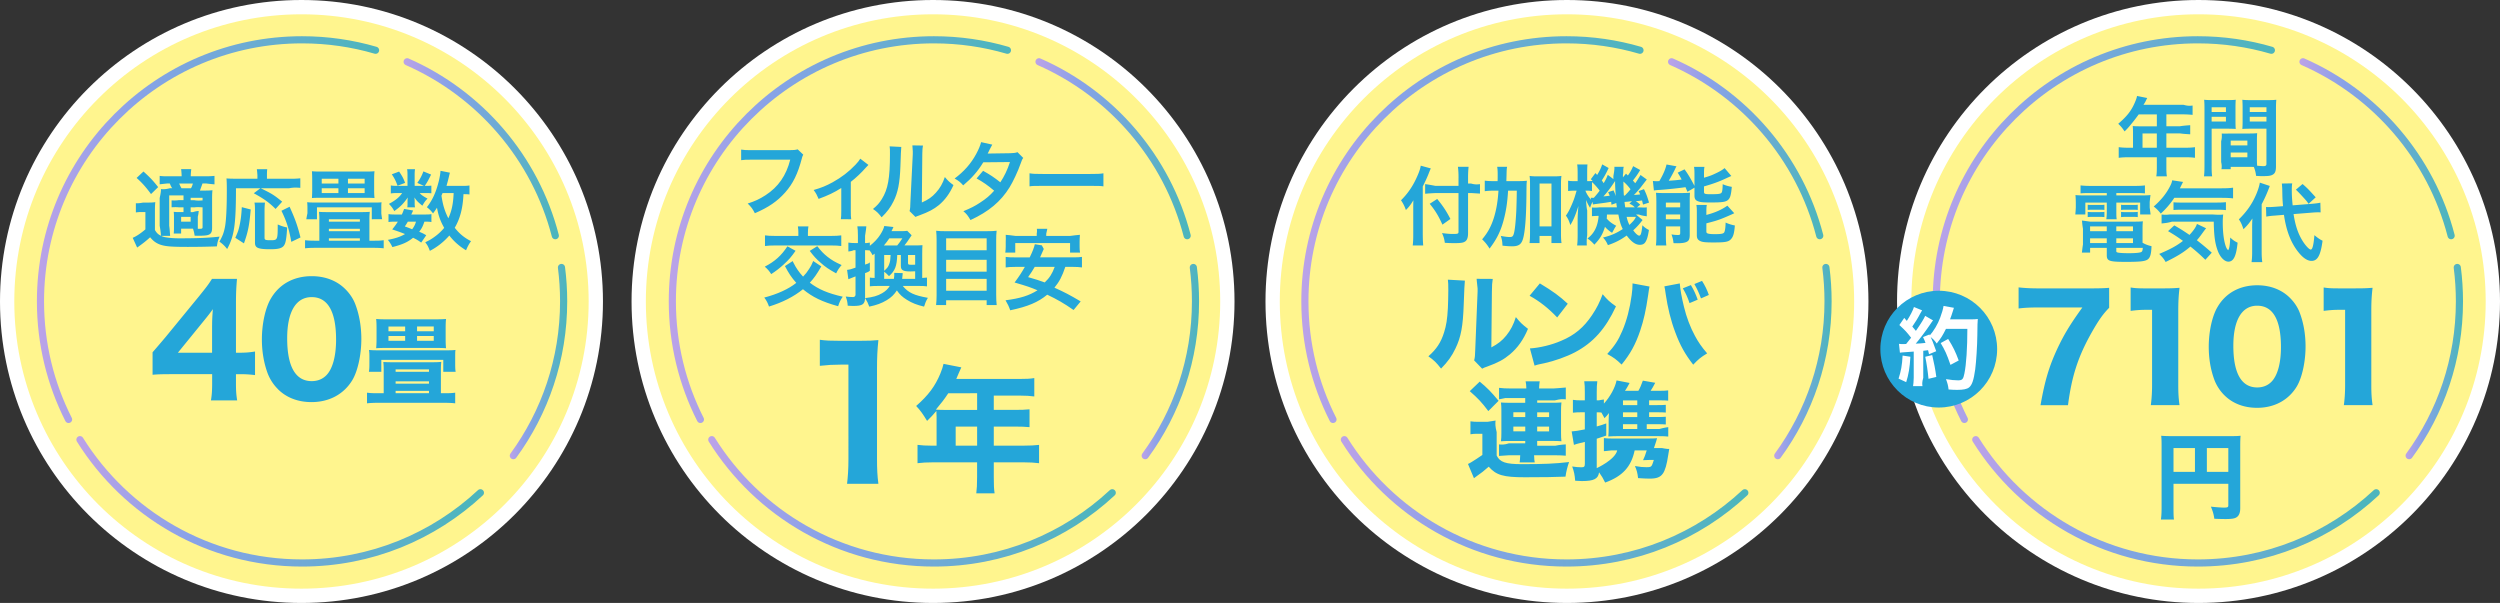 <svg xmlns="http://www.w3.org/2000/svg" xmlns:xlink="http://www.w3.org/1999/xlink" viewBox="0 0 1049 253"><rect x="0" y="0" width="1049" height="253" fill="#333333" stroke="none"/><defs><linearGradient id="a" x1="169.34" x2="234.51" y1="62.41" y2="62.41" gradientUnits="userSpaceOnUse"><stop offset="0" stop-color="#bca2e8"/><stop offset=".28" stop-color="#89a2e8"/><stop offset=".97" stop-color="#4cb5bd"/></linearGradient><linearGradient xlink:href="#a" id="b" x1="213.89" x2="238" y1="151.72" y2="151.72"/><linearGradient xlink:href="#a" id="c" x1="32.04" x2="203.08" y1="210.35" y2="210.35"/><linearGradient xlink:href="#a" id="d" x1="15.48" x2="159.09" y1="96.35" y2="96.35"/><linearGradient xlink:href="#a" id="e" x1="434.47" x2="499.64"/><linearGradient xlink:href="#a" id="f" x1="479.02" x2="503.13" y1="151.72" y2="151.72"/><linearGradient xlink:href="#a" id="g" x1="297.17" x2="468.2" y1="210.35" y2="210.35"/><linearGradient xlink:href="#a" id="h" x1="280.61" x2="424.22" y1="96.35" y2="96.35"/><linearGradient xlink:href="#a" id="i" x1="699.9" x2="765.07"/><linearGradient xlink:href="#a" id="m" x1="744.44" x2="768.56" y1="151.72" y2="151.72"/><linearGradient xlink:href="#a" id="n" x1="562.6" x2="733.63" y1="210.35" y2="210.35"/><linearGradient xlink:href="#a" id="o" x1="546.03" x2="689.65" y1="96.35" y2="96.35"/><linearGradient xlink:href="#a" id="p" x1="964.83" x2="1030"/><linearGradient xlink:href="#a" id="q" x1="1009.37" x2="1033.49" y1="151.72" y2="151.72"/><linearGradient xlink:href="#a" id="r" x1="827.53" x2="998.56" y1="210.35" y2="210.35"/><linearGradient xlink:href="#a" id="s" x1="810.96" x2="954.57" y1="96.35" y2="96.35"/></defs><circle cx="126.5" cy="126.5" r="126.5" fill="#fff"/><circle cx="126.5" cy="126.5" r="120.5" fill="#fff58e"/><path fill="none" stroke="url(#a)" stroke-linecap="round" stroke-linejoin="round" stroke-width="3" d="M170.84 25.92c30.47 13.38 53.7 40.21 62.17 72.98"/><path fill="none" stroke="url(#b)" stroke-linecap="round" stroke-linejoin="round" stroke-width="3" d="M235.59 112.23c.6 4.66.91 9.41.91 14.23 0 24.21-7.84 46.59-21.11 64.74"/><path fill="none" stroke="url(#c)" stroke-linecap="round" stroke-linejoin="round" stroke-width="3" d="M201.58 206.76c-19.61 18.28-45.91 29.47-74.84 29.47-39.32 0-73.81-20.68-93.2-51.75"/><path fill="none" stroke="url(#d)" stroke-linecap="round" stroke-linejoin="round" stroke-width="3" d="M28.77 176c-7.54-14.88-11.79-31.72-11.79-49.54 0-60.62 49.14-109.76 109.76-109.76 10.71 0 21.06 1.53 30.85 4.39"/><circle cx="391.5" cy="126.5" r="126.5" fill="#fff"/><circle cx="391.5" cy="126.5" r="120.5" fill="#fff58e"/><path fill="none" stroke="url(#e)" stroke-linecap="round" stroke-linejoin="round" stroke-width="3" d="M435.97 25.92c30.47 13.38 53.7 40.21 62.17 72.98"/><path fill="none" stroke="url(#f)" stroke-linecap="round" stroke-linejoin="round" stroke-width="3" d="M500.72 112.23c.6 4.66.91 9.41.91 14.23 0 24.21-7.84 46.59-21.11 64.74"/><path fill="none" stroke="url(#g)" stroke-linecap="round" stroke-linejoin="round" stroke-width="3" d="M466.7 206.76c-19.61 18.28-45.91 29.47-74.84 29.47-39.32 0-73.81-20.68-93.2-51.75"/><path fill="none" stroke="url(#h)" stroke-linecap="round" stroke-linejoin="round" stroke-width="3" d="M293.9 176c-7.54-14.88-11.79-31.72-11.79-49.54 0-60.62 49.14-109.76 109.76-109.76 10.71 0 21.06 1.53 30.85 4.39"/><circle cx="657.5" cy="126.5" r="126.5" fill="#fff"/><circle cx="657.5" cy="126.5" r="120.5" fill="#fff58e"/><path fill="none" stroke="url(#i)" stroke-linecap="round" stroke-linejoin="round" stroke-width="3" d="M701.4 25.92c30.47 13.38 53.7 40.21 62.17 72.98"/><path fill="none" stroke="url(#m)" stroke-linecap="round" stroke-linejoin="round" stroke-width="3" d="M766.14 112.23c.6 4.66.91 9.41.91 14.23 0 24.21-7.84 46.59-21.11 64.74"/><path fill="none" stroke="url(#n)" stroke-linecap="round" stroke-linejoin="round" stroke-width="3" d="M732.13 206.76c-19.61 18.28-45.91 29.47-74.84 29.47-39.32 0-73.81-20.68-93.2-51.75"/><path fill="none" stroke="url(#o)" stroke-linecap="round" stroke-linejoin="round" stroke-width="3" d="M559.32 176c-7.54-14.88-11.79-31.72-11.79-49.54 0-60.62 49.14-109.76 109.76-109.76 10.71 0 21.06 1.53 30.85 4.39"/><circle cx="922.5" cy="126.5" r="126.5" fill="#fff"/><circle cx="922.5" cy="126.5" r="120.5" fill="#fff58e"/><path fill="none" stroke="url(#p)" stroke-linecap="round" stroke-linejoin="round" stroke-width="3" d="M966.33 25.92c30.47 13.38 53.7 40.21 62.17 72.98"/><path fill="none" stroke="url(#q)" stroke-linecap="round" stroke-linejoin="round" stroke-width="3" d="M1031.07 112.23c.6 4.66.91 9.41.91 14.23 0 24.21-7.84 46.59-21.11 64.74"/><path fill="none" stroke="url(#r)" stroke-linecap="round" stroke-linejoin="round" stroke-width="3" d="M997.06 206.76c-19.61 18.28-45.91 29.47-74.84 29.47-39.32 0-73.81-20.68-93.2-51.75"/><path fill="none" stroke="url(#s)" stroke-linecap="round" stroke-linejoin="round" stroke-width="3" d="M824.25 176c-7.54-14.88-11.79-31.72-11.79-49.54 0-60.62 49.14-109.76 109.76-109.76 10.71 0 21.06 1.53 30.85 4.39"/><path fill="#24a6d9" d="M57 85.27c1.08.14 3.06-.27 3.06-.27h2.2c1.14 0 1.98-.04 2.9-.18-.11 1.12-.15 2.02-.15 3.92v7.77c.57.97.99 1.44 1.64 1.91.8.54 1.64.9 2.48 1.08 1.71.32 3.7.5 6.17.5 7.66 0 12.61-.22 16.84-.72-.72 1.73-.84 2.12-1.14 4.1-3.77.14-7.96.22-12.15.22-6.44 0-8.95-.18-11.01-.76-1.91-.54-3.39-1.51-4.84-3.28-1.56 1.44-3.16 2.7-5.45 4.32l-1.87-4.1c1.41-.54 3.35-1.84 5.33-3.53v-7.27H59.6c-.97-.02-1.55.02-2.59.16v-3.89Zm3.2-13.31c2.66 2.41 4 3.78 6.16 6.55l-2.99 2.92c-2.16-2.95-3.71-4.68-6.05-6.77zM76 96v2h-3.1c.07-.76.1-1.37.1-2.38v-4.36c0-1.12-.03-1.58-.1-2.38.59.07 1.14.11 2.41.11H77v-2h-2.04c-1.19-.14-2.96 0-2.96 0v-2.92s1.74.14 2.96-.09H77v-2h-6v12.74c.25 1.66.29 3.38.4 4.26h-3.89c.07-1.16-.51-4.26-.51-4.26V83.09s.62-2.59.54-3.74c1.04.07 1.91.11 3.74-.37h1.01c-.36-.39-.65-1.03-1.04-2h-1.08l-3.17.35V73.8s1.55.22 3.24.17h5.98a29 29 0 0 0-.22-3h4.25c-.14 1.31-.18 1.75-.22 3h6.16c1.69.04 3.81-.17 3.81-.17v3.56s-2.08-.18-3.59-.39h-1.44c-.36 1.07-1.08 3-1.08 3h1.63c1.67 0 2.56-.04 3.63-.14-.11 1.05-.15 1.89-.15 3.74v11.98c0 1.89-.48 2.69-1.78 3.07-.67.21-2.08.31-4.19.31-.22 0-.7 0-1.37-.04-.18-1.36-.3-1.71-.67-2.93h-5Zm4.04-17c.25-.1.54-.82.9-2h-5.76q.43 1.07.97 2zM76 93h4v-2h-4zm7 1.06V96h.73c1.07 0 1.27-.11 1.27-.75V83h-5v1h1.51c1.22.23 2.09.19 3.49.09v2.92c-1.51-.11-2.27-.14-3.49 0H80v2h.97c1.08-.38 1.73-.42 2.41-.49-.07.68-.11 1.4-.38 2.41zM99.02 79c-.04 15.31-.68 19.88-3.71 25.49-1.15-1.44-1.87-2.12-3.24-3.1 1.33-2.34 1.87-3.78 2.34-6.26.5-2.7.76-7.96.76-15.23 0-2.59-.04-3.82-.14-5.04 1.19.14 3.74.13 3.74.13h9.24v-1.53c-.06-.79-.09-1.37-.24-2.47h4.36c-.14.99-.12 2.5-.12 2.5v1.5h9.26c1.98.05 3.2-.02 4.74-.17v4c-1.75-.14-2.87-.18-4.7.17H109.4c4.82 2.35 5.54 2.82 9 5.63l-2.77 3.06c-2.7-2.7-4.75-4.18-9.14-6.59l2.77-2.1H99.04Zm-.29 20.78c1.12-2.45 1.48-3.53 1.94-5.9.43-2.23.61-3.74.79-6.95l3.74.97c-.58 6.66-1.12 9.4-2.84 14.22zM111.19 85c-.11.83-.19 1.87-.19 3.38v11.3c0 .97.3 1.12 2.54 1.12 2.95 0 2.99-.14 2.99-6.62 1.49.65 2.69 1.04 3.96 1.26-.3 4.93-.63 6.73-1.46 7.74s-2.35 1.4-5.53 1.4c-5.2 0-6.51-.54-6.51-2.7V88.35c0-1.62-.04-2.48-.22-3.35h4.41Zm11.04 16.47c-1.01-5.54-1.91-8.42-4.14-13.03l3.42-1.69c2.38 5.26 3.35 7.99 4.57 12.89l-3.85 1.84Zm34.8-.47c1.7 0 2.71-.03 3.97-.21v3.41c-1.12-.14-2.42-.21-4.44-.21h-24.19c-1.95 0-3.32.07-4.37.21v-3.41c1.19.14 2.31.21 3.97.21H134v-8.9c0-1.33 0-1.44-.15-3.21.88.07 1.65.11 3.52.11h14.26c1.76 0 2.38-.04 3.52-.11-.11 1.41-.15 1.8-.15 3.21v8.9zm-28.5-9c.11-.86.47-2.52.47-2.52v-2.33c0-.94-.04-1.48-.11-2.3 1.1.11 1.88.14 3.9.14h23.35c2.45 0 3.01 0 3.97-.11-.11.72-.11 1.01-.11 2.3v2.4s.21 1.8.35 2.41H156v-5h-23v5h-4.47ZM131 75.41c0-1.44-.04-2.52-.11-3.56.99.11 2.27.14 3.91.14h18.39c1.65 0 2.89-.04 3.95-.14-.11 1.04-.15 1.94-.15 3.56v4.17c0 1.47.04 2.34.15 3.52-.95-.07-1.9-.11-3.47-.11h-19.38c-1.57 0-2.49.04-3.4.11.07-1.37.11-2.16.11-3.52zm4 1.59h7v-2h-7zm0 4h7v-2h-7zm16 11h-13v1h13zm-13 5h13v-1h-13zm0 4h13v-1h-13zm8-26v2h7v-2zm0 4v2h7v-2zm32.59-1c1.13 0 1.96-.04 2.41-.11v3.22c-.56-.07-1.24-.11-2.39-.11h-2.51c.67.8 1.46 1.35 3.29 2.33-1.01 1.05-1.16 1.27-2.17 2.98-1.87-1.53-2.4-2.07-3.33-3.46.07.76.11 1.2.11 1.49v1.31c0 .47.04.91.15 1.35h-3.25c.07-.4.1-.8.1-1.2v-1.38c0-.33.03-.91.1-1.56-1.87 2.65-2.98 3.78-5.65 5.71-.76-1.35-1.14-1.85-2.25-3.02 2.77-1.49 4.4-2.8 5.54-4.55h-1.87c-1.25 0-2.11.04-2.88.18v-3.37c.79.15 1.59.19 2.9.19h4.1v-4.44c0-1.17-.03-1.81-.17-2.56h3.32c-.11.72-.15 1.35-.15 2.48V78h4.59Zm-1.88 23.77c-1.35-.96-1.85-1.25-3.38-2.01-2.29 1.88-4.44 2.83-8.69 3.92-.54-1.15-1.09-2.04-1.89-3.03 3.27-.63 5.2-1.29 7.2-2.44-1.82-.73-2.8-1.09-5.38-1.94 1.16-1.45 1.49-1.88 2.36-3.26h-1.05c-1.31 0-2.04.03-2.87.16v-3.33c.8.13 1.53.17 2.87.17h2.73c.36-.76.51-1.15.95-2.34l3.78.66c-.33.82-.47 1.05-.76 1.68h5.75c1.27 0 2-.03 2.69-.17v3.33c-.76-.13-1.38-.16-2.94-.16-.73 2.08-1.06 2.77-2.18 4.22 1.45.63 1.71.76 2.95 1.48l-2.11 3.07Zm-9.25-29.78c1.37 1.98 1.8 2.84 2.52 4.75l-3.17 1.19c-.72-2.02-1.3-3.13-2.41-4.79zM171.13 93c-.5.86-.61 1.04-1.26 2.02 1.51.54 1.98.72 3.06 1.19.76-1.01 1.26-1.94 1.62-3.2h-3.42Zm9.76-19.75c-1.37 2.77-1.62 3.2-2.74 4.86l-3.06-1.37c1.15-1.58 1.94-3.06 2.56-4.82zM197 81.6c-.72-.11-1.12-.11-2.52-.14-.29 5.98-1.4 10.19-3.67 14.11 1.94 2.48 4.03 4.21 6.84 5.62-.83 1.12-1.44 2.23-2.09 3.82-2.7-1.58-5.15-3.74-7.02-6.19-2.3 2.63-5.04 4.82-8.17 6.44-.72-1.87-1.04-2.45-1.94-3.6 1.55-.76 2.02-1.01 2.84-1.55 2.09-1.37 3.71-2.81 5.11-4.5-1.69-3.06-2.38-5.04-3.02-8.46-.65 1.01-.9 1.37-1.66 2.38-.79-1.04-1.58-1.84-2.59-2.59 2.23-2.81 3.74-6.01 4.86-10.37.47-1.69.83-3.85.86-4.9l3.96.79c-.14.43-.22.76-.5 1.98-.22.94-.54 2.16-.94 3.56h6.26c1.73 0 2.52-.04 3.38-.18v3.78Zm-11.29-.6q-.29.65-.47 1.12c.58 3.85 1.33 6.41 2.88 9.47 1.4-3.02 2.05-6.08 2.23-10.58h-4.64ZM912 213.13c0 2.51.04 3.89.2 4.87h-5.48c.2-1.47.28-2.82.28-4.97v-26.21c0-1.75-.04-2.82-.16-3.98 1.39.12 2.51.16 4.77.16h24.11c2.31 0 3.41-.04 4.43-.16-.11 1.2-.15 2.28-.15 4.68v25.75c0 2.04-.61 3.32-1.78 3.92-.8.44-2.12.6-4.39.6-1.25 0-2.99-.04-4.7-.12-.26-1.88-.64-3.16-1.44-5.08 2.23.24 4.43.4 5.42.4 1.59 0 1.89-.16 1.89-.96v-9.04h-23v10.13Zm9-25.13h-9v10h9zm14 10v-10h-9v10zM597 98.68c0 1.62.07 2.95.18 4.32h-4.4c.15-1.3.22-2.52.22-4.32V88.06c0-1.76 0-2.59.07-4.03-1.25 2.02-1.83 2.77-3.16 4.1-.55-1.58-1.1-2.7-2.05-4.1 2.86-2.81 5.03-5.98 6.79-10.01.88-1.98 1.28-3.2 1.5-4.5l4.22 1.15c-.26.54-.51 1.15-.88 2.09-.44 1.19-1.47 3.46-2.5 5.47v20.45Zm15-24c0-1.81-.07-3.36-.26-4.68h4.48c-.15 1.43-.22 2.79-.22 4.68V77h1.23c1.58.48 2.56.41 3.77.27v3.96c-1.25-.07-3.66-.23-3.66-.23H616v16.81c0 1.87-.41 2.99-1.26 3.53-.81.54-1.81.68-4.56.68-1.33 0-2.33-.04-3.93-.14-.22-1.58-.48-2.52-1.18-4.07 2.11.25 3.26.36 4.55.36 2.07 0 2.37-.11 2.37-.9V81h-9.49c-1.48.08-3.06.15-4.51.3v-4.03c1.38.14 4.33.73 4.33.73h9.67v-3.32Zm-8.95 8.81c2.48 3.02 3.85 5.11 5.54 8.39l-3.35 2.38c-1.73-3.82-2.99-5.87-5.33-8.75l3.13-2.02ZM636.41 76c1.98 0 3.09-.04 4.27-.15-.15 1.33-.15 1.41-.19 6.21-.08 7.96-.46 13.71-1.14 16.95-.69 3.35-1.79 4.34-4.91 4.34-.95 0-2.36-.08-4-.27-.08-1.87-.19-2.36-.69-4.08 1.45.27 2.86.46 3.73.46 1.07 0 1.41-.27 1.75-1.52.42-1.45.76-4.8.99-9.03q.15-3.35.23-8.91h-3.66c-.3 5.14-.88 8.76-1.94 12.65-1.22 4.46-2.89 7.81-5.83 11.66-1.03-1.68-1.87-2.7-3.12-3.89 2.4-2.82 3.92-5.64 5.07-9.49.95-3.24 1.49-6.36 1.79-10.93h-1.9c-1.64 0-2.74.08-3.85.23v-4.44c.94.14 2.01.21 3.82.21h1.56c.04-1.01.04-1.08.04-2.91 0-1.39-.07-2.22-.21-3.09h4.16c-.14.73-.17 1.14-.21 2.29q0 .66-.1 3.71h4.36Zm9.59 26h-4.21c.14-1.1.21-2.48.21-4.08V77.55c0-1.63-.04-2.55-.18-3.73 1.03.14 1.84.18 3.19.18h6.81c1.49 0 2.32-.04 3.36-.18-.15 1.18-.19 2.11-.19 3.75v20.46c0 1.71.07 2.82.22 3.96h-4.22v-3h-5v3Zm0-7h5V77h-5zm42.23-23.67c-1.15 1.91-1.66 2.66-3.06 4.43.43.47.5.58.97 1.12.76-1.04 1.08-1.58 2.23-3.46l2.63 1.91q-.76.94-2.52 3.24c-.97 1.22-1.76 2.12-2.88 3.24 1.08-.07 1.48-.11 2.59-.22-.22-.58-.32-.79-.65-1.4l2.27-.83c.9 1.87 1.3 2.84 2.12 5.65l-2.52.83c-.18-.79-.25-1.04-.4-1.73-.72.11-1.58.22-2.63.32.83.54.9.58 1.87 1.48l-1.37 1.1h.79s2.81.16 3.31-.02v3.78c-.61-.14-1.9-.22-3.31-.76h-1.22l2.77 2.31c-1.4 1.84-2.41 2.95-3.92 4.32 1.04 1.44 1.98 2.23 2.52 2.23.65 0 .97-1.01 1.33-4.36.86.9 1.73 1.51 2.74 1.98-.4 2.63-.79 4.03-1.48 5.08-.5.79-1.22 1.15-2.34 1.15-1.8 0-3.46-1.19-5.51-3.89-2.59 1.84-4.64 2.92-7.88 4.03-.61-1.37-.97-1.98-2.05-3.2 3.24-.79 5.54-1.76 8.28-3.56-.83-1.69-1.26-2.99-1.84-6.09h-4.79c-.04 1.12-.04 1.27-.11 1.7 1.19 1.33 2.12 2.02 4 3.02-.47.65-.68 1.01-.97 1.58l-.76 1.37c-1.19-.72-2.12-1.51-2.99-2.52-.94 3.13-2.12 5.08-4.46 7.49-1.01-1.15-1.44-1.55-2.88-2.59 2.84-2.12 4.32-5.08 4.68-9.5-1.33.04-2.81.14-2.81.14v-3.64s1.55.14 3.06-.06h7.42c-.14-.84-.18-1.13-.25-1.82l-2.02.72c-.07-.61-.11-.83-.14-1.22-.94.14-1.55.25-2.52.4-2.77.36-4.64.61-5.15.72l-.14-1.12c-.54 1.04-.76 1.58-1.04 2.52-.68-1.08-1.19-2.05-1.69-3.31.07 1.01.14 3.13.48 4.39v10.37c-.34 2.23-.16 4.35-.16 4.35h-4.08c.16-1 .23-2.54.23-4.39v-6.29c0-1.61.08-2.89.31-5.89-1.17 3.75-2.17 6.11-3.38 8-.47-1.64-1.05-2.93-1.86-3.93 1.05-1.54 1.67-2.68 2.91-5.68.39-.93.7-1.79 1.59-4.82h-.93c-.97 0-1.94.07-2.64.14v-4.33c.67.15 1.25.19 2.67.19h1.33v-3.09c0-1.79-.04-2.94-.2-3.91h4.33c-.1.89-.13 1.9-.13 3.87V76h.59c.69 0 1.29-.04 1.68-.07-.23-.26-.36-.37-.73-.74l1.92-2.57.73.78c1.02-1.64 1.59-2.83 2.11-4.43l2.71 1.53c-1.06 2.23-1.68 3.39-2.87 5.21.33.45.46.63.79 1.15.89-1.53 1.12-1.94 1.72-3.5l2.35 1.79v-1.3s.58-3.02.4-3.85h3.96c-.18.43-.22 1.04-.22 2.15 0 .11 0 .58-.14 1.15v1.12l1.29-1.55c.43.4.68.65.79.76.97-1.3 1.62-2.48 2.2-3.92l2.95 1.62ZM668 80.16c-.97-.12-1.4-.16-2.22-.16h-.55c.58 1.44 1.21 2.42 2.38 3.82l-.12-.86c.27.04.43.04.59.04h.7c1.32-1.52 1.75-2.07 2.45-3-1.17-1.52-1.99-2.45-3.23-3.62zm9.04-.27c.5 1.12.68 1.55.94 2.38-.22-3.02-.29-4.68-.29-6.3-.43.61-.54.79-.79 1.15-1.33 2.02-2.92 4.03-4.1 5.29q1.4-.11 2.63-.29c-.25-.58-.32-.79-.65-1.51l2.27-.72Zm4.14-3.72c.04 3.26.04 3.28.18 5.79l.4.15c1.51-1.58 1.48-1.56 2.41-2.7-.94-1.26-1.8-2.2-2.99-3.24m3.6 8.24c-.32.04-.54.07-.68.07q-.61.11-1.55.18s-.39.04-.9.07c.07.83.11.94.29 2.27h4.03c-.79-.79-1.26-1.08-2.27-1.55zM682.54 91c.29 1.33.54 2.05 1.15 3.38 1.69-1.58 2.2-2.2 2.74-3.38zm11.02-15.07c.47.07 1.4.11 1.73.11.07 0 .22 0 .43-.04h.54c1.62-2.77 2.52-4.86 3.02-6.98l4.18.76c-.29.47-.43.79-.68 1.33-.43.94-1.73 3.35-2.56 4.72 2.3-.14 3.17-.22 5.4-.5-.65-1.26-.86-1.58-1.66-2.88l2.88-1.4c1.66 2.3 2.74 4.18 4.46 7.52l-3.24 1.91c-.4-.94-.58-1.37-.83-1.94-2.3.36-8.42 1.01-10.91 1.15-.9.04-1.8.14-2.34.25l-.43-4Zm1.44 8.34c0-1.29-.04-2.28-.15-3.38.85.07 1.54.11 2.77.11h8.01c1.59 0 2.48-.04 3.5-.14-.08 1.01-.12 1.58-.12 3.38v14.33c0 1.55-.31 2.38-1.09 2.81-.82.47-2.06.68-4.08.68-.35 0-.93 0-1.63-.04-.12-1.26-.35-2.27-.85-3.67.74.14 1.75.25 2.6.25s.97-.11 1.05-.65V95h-6v3.92c0 1.73.04 2.91.19 4.08h-4.38c.15-1.25.19-2.21.19-4.01V84.27Zm4 2.73h6v-2h-6zm0 5h6v-2h-6zm16-17.43c1.98-.58 2.93-.9 4.23-1.51 2.13-.97 3.24-1.58 4.42-2.52l2.82 3.31q-.8.32-2.67 1.19c-2.44 1.15-5.41 2.23-8.8 3.17v2.27c0 .86.34 1.01 2.74 1.01 3.09 0 3.96-.11 4.46-.47.42-.36.57-1.08.65-3.74 1.3.58 2.48.9 3.81 1.12-.3 3.38-.65 4.61-1.52 5.44-.99.9-2.44 1.12-7.43 1.12-3.05 0-4.23-.11-5.22-.5-1.07-.4-1.49-1.08-1.49-2.38v-8.96c0-1.37-.04-2.27-.19-3.1h4.38c-.15.79-.19 1.51-.19 2.92v1.66Zm1 15.61c3.66-.97 6.4-2.16 8.8-3.89l2.89 3.17c-1.1.58-4.84 2.16-6.02 2.59-1.87.65-2.25.76-5.68 1.66v3.38c0 .61.23.83.95.97.61.14 1.33.18 2.71.18 2.51 0 3.47-.18 3.81-.72.34-.47.57-2.05.61-4.14 1.14.54 2.51.97 3.88 1.22-.27 3.38-.69 4.75-1.68 5.8-1.03 1.08-2.36 1.33-7.16 1.33-3.73 0-4.95-.14-5.94-.72-.88-.5-1.18-1.15-1.18-2.34V89.2c0-1.66-.04-2.34-.19-3.2h4.38c-.15.76-.19 1.4-.19 2.99v1.19Zm169 38.96c-2.61 2.65-4.38 5.18-7.3 10.31-5.72 10.13-8.39 18.32-9.97 30.56H856.2c1.84-10.43 3.62-16.26 7-23.57 2.82-6.01 5.34-10.19 10.56-17.43h-18.17c-3.93 0-6.08.12-8.59.43v-8.85c2.86.3 5.17.42 9.06.42H876c5.05 0 6.75-.06 9-.24v8.38Zm9-8.52c1.9.32 3.35.38 6.29.38h6.8c3.95 0 4.87-.06 7.44-.24-.4 3.38-.53 5.97-.53 9.76v31.04c0 3.38.13 5.67.53 8.44h-12.05c.33-2.41.53-5.12.53-8.44V130h-2.54c-2.25 0-4.04.13-6.46.45v-9.83Zm39.35 45.23a18.4 18.4 0 0 1-4.19-6.44c-1.58-4.25-2.37-8.99-2.37-13.9 0-6.44 1.46-13.05 3.76-16.82 3.46-5.83 9.35-8.99 16.58-8.99 5.46 0 10.26 1.82 13.72 5.28 1.88 1.88 3.34 4.07 4.19 6.44 1.58 4.25 2.37 8.99 2.37 13.96 0 6.38-1.46 13.12-3.7 16.82-3.46 5.71-9.41 8.92-16.64 8.92-5.52 0-10.26-1.82-13.72-5.28Zm3.76-20.77c0 11.54 3.4 17.49 10.02 17.49 2.43 0 4.49-.85 6.01-2.43 2.55-2.61 3.95-7.83 3.95-14.51 0-11.47-3.4-17.36-9.96-17.36s-10.02 6.19-10.02 16.82ZM975 120.62c1.9.32 3.35.38 6.29.38h6.8c3.95 0 4.87-.06 7.44-.24-.4 3.38-.53 5.97-.53 9.76v31.04c0 3.38.13 5.67.53 8.44h-12.05c.33-2.41.53-5.12.53-8.44V130h-2.54c-2.25 0-4.04.13-6.46.45v-9.83ZM64 147.84c2.48-2.84 4.28-4.99 5.46-6.38l14.09-17.19c2.85-3.54 3.91-4.87 5.4-7.27h10.49c-.31 3.67-.43 6-.43 10.62V148h1.7c2.18 0 4.06-.13 6.3-.51v9.9c-2-.26-4-.39-6.3-.39h-1.7v3.79c0 3.24.13 4.95.51 7.21H88.51c.38-2.2.51-4.16.51-7.33V157H71.9c-3.72 0-5.83.06-7.88.25v-9.42Zm25-11.32c0-1.87.06-3.37.31-6.8-.94 1.37-2.18 2.93-3.81 4.93L74.64 148h14.35v-11.48Zm27.63 26.77a18.9 18.9 0 0 1-4.31-6.61c-1.62-4.37-2.43-9.23-2.43-14.29 0-6.61 1.5-13.41 3.87-17.28 3.56-5.99 9.61-9.23 17.03-9.23 5.62 0 10.54 1.87 14.1 5.43 1.93 1.93 3.43 4.18 4.3 6.61 1.62 4.37 2.43 9.23 2.43 14.35 0 6.55-1.5 13.48-3.81 17.28-3.56 5.86-9.67 9.17-17.1 9.17-5.68 0-10.54-1.87-14.1-5.43Zm3.87-21.34c0 11.85 3.49 17.97 10.29 17.97 2.5 0 4.62-.87 6.18-2.5 2.62-2.68 4.05-8.05 4.05-14.91 0-11.79-3.49-17.84-10.23-17.84s-10.29 6.36-10.29 17.28M186.44 165c2 0 3.16-.04 4.56-.23v4.47c-1.24-.16-2.88-.23-5.24-.23h-26.64c-2.28 0-3.84.08-5.12.23v-4.47c1.44.19 2.6.23 4.56.23H161v-9.34c0-1.67 0-2.03-.16-3.78 1.05.08 1.95.12 4.01.12h16.3c2.07 0 2.84-.04 4.01-.16-.16 1.58-.16 2.07-.16 3.82V165zm-31.65-9c.16-.95.21-1.69.21-3.1v-3.46c0-1.08-.04-1.56-.16-2.6 1.37.12 2.27.16 4.61.16h27.02c2.79 0 3.56-.04 4.65-.16-.12.92-.12 1.2-.12 2.68v3.51c0 1.34.04 2.15.2 2.97H186v-5h-26v5zm3.21-18.22c0-1.7-.04-2.74-.16-3.94 1.2.12 2.71.15 4.55.15h20.22c1.84 0 3.35-.04 4.55-.15-.12 1.08-.16 2.12-.16 3.94v4.48c0 1.7.04 2.59.16 3.86-1-.08-2.03-.12-3.83-.12h-21.66c-1.79 0-2.83.04-3.83.12.12-1.43.16-2.28.16-3.86zm5 1.22h7v-2h-7zm0 4h7v-2h-7zm17 12h-14v1h14zm-14 6h14v-1h-14zm0 4h14v-1h-14zm9-28v2h7v-2zm0 4v2h7v-2zm720-85.89c0-.85-.03-1.42-.1-2.23.74.08 1.51.12 2.46.12h7.65v-5h-7.6s-3.64 5.05-5.94 7.14c-1.04-1.55-1.44-2.02-2.66-3.2 3.67-3.13 5.54-5.51 7.02-9.04.5-1.15.76-1.91.86-2.63l4.28.86c-.21.43-.29.54-.54 1.08-.04.11-.4.86-1.04 1.78h16.85c1.69.48 2.59.45 3.77.3v3.92c-1.22-.14-2.15-.18-3.77-.23h-7.23v5h5.68c1.66-.27 2.63-.31 4.32-.45v3.82c-1.69-.11-2.66-.14-4.21-.36h-5.79v6h8.16c1.62 0 2.74-.08 3.84-.24v4.47c-1.09-.16-2.32-.24-3.84-.24h-8.16v4.31c0 1.76.04 2.69.22 3.69h-4.44c.15-1 .22-1.93.22-3.76v-4.24H893.1c-1.65 0-2.85.08-4.09.24v-4.47c1.2.16 2.4.24 4.09.24h1.91V55.1ZM905 62v-6h-6v6zm23 7.57c0 2.16.07 3.46.22 4.43h-3.43c.14-1.08.21-2.24.21-4.48V45.91c0-1.88-.03-2.89-.14-4.05.97.11 1.87.14 3.57.14h6.14c1.8 0 2.6-.04 3.54-.14-.07 1.16-.1 1.95-.1 3.36v5.61c0 1.66.04 2.49.11 3.28-.96-.07-2.11-.11-3.41-.11h-6.7v15.57ZM928 47h6v-2h-6zm0 4h6v-2h-6zm19 15.4c0 1.37.03 2.2.1 3.13.76.07 2 .18 2.62.18.97 0 1.28-.25 1.28-.97V54h-6.89c-1.22 0-2.34.04-3.22.11.07-1.05.11-1.75.11-3.31v-5.56c0-1.24-.04-2.26-.11-3.38.94.11 1.78.15 3.57.15h6.95c1.81 0 2.72-.04 3.73-.15-.11 1.31-.14 2.22-.14 4.05v23.88c0 2.19-.44 3.14-1.74 3.68-.76.33-1.85.44-4.1.44-.51 0-.65 0-2.5-.11-.22-1.64-.4-2.3-.94-3.75-1.05-.04-1.74-.04-2.03-.04H936v1h-3.91c.14-.24.25-1.68-.09-2.97v-8.78c.34-1.26.31-2.27.24-3.24 1.04.11 3.35 0 3.35 0h8.31c1.45 0 2.21-.04 3.21-.14-.07.94-.1 1.84-.1 3.24v7.31ZM936 61h7v-2h-7zm0 5h7v-2h-7zm8-19h7v-2h-7zm0 4h7v-2h-7zm-67.24 30c-1.58 0-2.58.03-3.76.14V77.8c1.29.14 2.54.21 4.05.21h18.91c1.61 0 2.83-.07 4.05-.21v3.34c-1.18-.1-2.08-.14-3.69-.14h-8.31v1h9.88c2.41 0 3.42-.04 4.46-.15-.14.9-.34 2.95-.34 2.95v2.27s.24 1.87.38 2.93h-4.38v-5h-10v3.59c0 1.74 0 2.43.15 3.41h-4.34c.11-1.05.19-1.92.19-3.41V85h-9v5h-4.22c.14-1.06.22-2.93.22-2.93V84.8s-.04-2.02-.15-2.95c1.01.11 2.02.14 4.43.15h8.72v-1h-7.24ZM899 101.85c1.26.72 2.34 1.12 3.78 1.44-.11 3.13-.5 4.64-1.44 5.44-1.04.9-3.09 1.15-9.24 1.15-7.05 0-8.09-.36-8.09-2.77V104h-7v2h-3.45c.14-.93.22-2.08.45-3.38V96c-.24-1.37-.31-2.38-.42-3.46.97.11 3.42.46 3.42.46h18.58c1.62 0 2.59-.04 3.56-.14-.11.97-.14 1.87-.14 3.49v5.51ZM876 85.9c.59.1.88.1 1.91.1h3.23c.81 0 1.39-.03 1.87-.1v2.2c-.59-.07-.99-.1-1.87-.1h-3.23c-.88 0-1.32.03-1.91.1zm0 3c.59.1.88.1 1.91.1h3.23c.84 0 1.39-.03 1.87-.1v2.2c-.51-.07-.95-.1-1.87-.1h-3.23c-.92 0-1.28.03-1.91.1zm1 6.1v2h7v-2zm0 5v2h7v-2zm11-3h7v-2h-7zm0 5h7v-2h-7zm0 3.3c0 .29.07.47.25.54.47.25 2.16.4 5.08.4 2.63 0 4.54-.18 5.11-.47.43-.22.58-.54.68-1.76H888v1.3Zm2-19.4c.51.1.82.1 1.78.1h3.48c.79 0 1.26-.03 1.74-.1v2.2c-.58-.07-.92-.1-1.74-.1h-3.48c-.82 0-1.26.03-1.78.1zm0 3c.51.1.82.1 1.78.1h3.48c.79 0 1.3-.03 1.74-.1v2.2c-.51-.07-.89-.1-1.74-.1h-3.48c-.85 0-1.2.03-1.78.1zm22.35-5.9c-1.68 2.51-3.35 4.46-5.68 6.63-.99-1.26-1.79-2.06-2.97-2.97 3.24-2.86 5.33-5.49 6.9-8.61.5-.95.72-1.6.84-2.4l4.57.69q-.34.65-1.33 2.67h17.56c2.17 0 3.5-.08 4.76-.27v4.5c-1.26-.15-2.74-.23-4.76-.23h-19.89Zm13.01 25.99c-2.16-2.09-3.78-3.56-6.26-5.54-2.77 2.38-5.22 3.92-10.4 6.48-.72-1.26-1.26-1.94-2.7-3.38 4.9-2.09 7.34-3.42 9.97-5.47-2.2-1.62-3.42-2.41-6.26-4.1l2.63-2.41c2.63 1.51 3.81 2.27 6.37 4 1.69-1.8 2.7-3.28 3.13-4.61l3.85 1.83c-.36.4-.76.94-1.55 2.02-.87 1.22-1.44 1.98-2.34 2.99 2.2 1.73 4 3.2 6.26 5.22l-2.7 2.99ZM911.39 93c-1.87.55-3.06.62-4.39.77v-3.78c1.08.14 1.94.18 3.35.01h18.29c2.38.17 3.13.13 4.21.02-.14 1.15-.18 2.09-.18 3.28 0 3.82.36 6.95 1.01 9.25.43 1.4.65 1.87 1.26 2.45.5-.68.76-2.38.86-5.33 1.19 1.12 1.91 1.58 3.1 2.16-.58 5.65-1.69 7.96-3.89 7.96-1.62 0-3.46-1.87-4.46-4.61-1.12-2.95-1.58-6.33-1.66-12.18H911.4Zm.61-8.13c.48.07 1.65.13 2.75.13h15.36c1.83 0 3.08-.07 3.89-.17v3.34c-1.1-.13-2.05-.17-3.89-.17h-14.63c-1.5 0-2.49.03-3.48.13v-3.27Zm33 10.95c0-1.83.04-2.77.11-4.14-1.47 2.12-1.98 2.74-3.74 4.5-.73-2.12-1.1-2.92-1.94-4.14 3.37-3.31 5.61-6.51 7.37-10.69.73-1.76 1.25-3.46 1.43-4.72l4.18 1.4c-1.14 3.02-1.95 4.9-3.41 7.67v19.94c0 1.76.07 3.02.26 4.36h-4.51c.18-1.22.26-2.41.26-4.43v-9.75Zm17.38-6.01c.72 4.71 1.84 8.1 3.67 11.09 1.22 2.02 2.88 3.82 3.53 3.82.72 0 1.19-1.76 1.55-6.05 1.44 1.22 2.2 1.73 3.42 2.34-.83 6.16-2.09 8.46-4.64 8.46-1.73 0-3.6-1.26-5.51-3.67-3.17-3.96-5.11-9.07-6.05-15.66l-3.82.32c-1.58.11-2.48.22-3.6.43l-.11-4.03c.58.04.86.04 1.12.04.68 0 1.84-.07 2.74-.14l3.28-.25c-.25-2.88-.25-3.24-.32-6.84 0-.72-.11-2.05-.18-2.66l4.36-.07c-.14.76-.18 1.48-.18 2.7 0 2.12.07 3.64.36 6.52l7.7-.61c2.12-.18 2.92-.29 3.92-.5l.11 4.07c-.58-.04-.83-.04-1.04-.04-.58 0-1.48.04-2.66.14l-7.63.61Zm3.78-12.6c2.02 1.76 2.48 2.23 5.51 5.58l-2.99 2.74c-.83-1.22-1.01-1.4-2.63-3.17q-1.69-1.84-2.7-2.77z"/><circle cx="813.5" cy="146.5" r="24.5" fill="#24a6d9"/><path fill="#fff" d="M801.6 149.7c-.25 4.5-.76 7.52-1.76 10.65l-3.2-1.48c1.01-3.1 1.48-5.58 1.69-9.68l3.28.5Zm-4.78-5.43c.54.07.83.11 1.55.11.25 0 .61 0 1.44-.04 1.22-1.51 1.37-1.69 2.09-2.63-1.94-2.48-2.3-2.88-4.93-5.33l2.05-2.99c.5.61.72.83 1.08 1.26 1.37-2.09 2.63-4.54 2.99-5.83l3.42 1.4c-.22.32-.36.58-.76 1.3-.83 1.66-2.45 4.28-3.35 5.51.61.72 1.01 1.15 1.51 1.8 2.34-3.38 3.38-5.11 3.89-6.3l3.31 1.91c-.36.4-.58.76-1.19 1.66-2.02 2.99-4.54 6.34-6.08 8.1 2.12-.11 2.27-.11 4.1-.32-.32-.9-.47-1.26-1.04-2.45l2.7-1.08c.94 1.84 1.91 4.25 2.84 7.02l-3.02 1.26c-.18-.83-.25-1.12-.4-1.69-1.08.11-1.91.22-2.02.25v11.34c-.54 1.8-.47 2.77-.32 3.48h-3.96c.14-.71.22-1.68.28-3.48v-11.01c-1.61.11-2.73.18-3.45.25-1.55.11-1.66.11-2.34.22l-.4-3.71Zm13.93 4.71c.76 3.17 1.33 6.16 1.73 9.18l-3.28.79c-.25-2.77-.76-6.41-1.37-9.25zm5.77-10.98c-1.4 2.8-2.06 3.88-3.88 6.14-.78-1.2-1.67-2.1-3.11-3.15 1.94-2.21 3.57-4.97 4.58-7.73.74-1.94 1.2-3.61 1.4-4.89l4.35.78q-.19.5-.5 1.59c-.51 1.59-.66 2.06-1.13 3.26h8.47c1.63 0 2.33-.04 3.18-.16q-.15 1.24-.19 6.76c-.04 4.43-.47 11.18-.89 14.37-.62 4.47-1.32 6.6-2.6 7.61-.89.7-2.45 1.01-4.97 1.01-1.01 0-2.21-.04-3.61-.16-.19-1.71-.47-2.68-1.09-4.35 1.98.35 3.73.51 5.09.51 1.75 0 2.17-.47 2.64-2.87.78-3.77 1.24-10.64 1.24-18.72h-8.97Zm1.89 15.09c-1.51-4.39-2.23-6.01-4.1-9.14l3.13-1.73c2.12 3.38 3.06 5.33 4.43 9.04l-3.46 1.84Z"/><path fill="#24a6d9" d="M614.66 117.73q-.18 1.32-.48 9.99c-.31 9.15-1.14 13.73-3.48 18.53-1.54 3.21-3.17 5.5-6.03 8.41-2.11-2.68-2.95-3.48-5.32-5.15 3.39-2.99 5.28-5.81 6.6-10.08.92-2.9 1.32-5.46 1.58-10.12.09-2.16.18-5.15.18-7.52s-.04-3.3-.18-4.44l7.13.4Zm11.7-.69c-.27 1.8-.32 2.33-.36 5.32l-.23 23.41c2.82-1.5 4.5-2.82 6.23-4.93 1.86-2.29 3.09-4.66 4.05-7.79 1.86 2.29 2.59 2.99 5.09 4.93-1.91 4.58-4.32 7.96-7.55 10.69-2.64 2.2-4.96 3.48-9.59 5.15-1.14.4-1.5.53-2.09.88l-3.36-3.48c.32-1.23.41-2.11.45-4.22l1-24.71v-1.23c-.24-1.94-.41-4.07-.41-4.07l6.78.04Zm19.76 1.87c5.68 3.43 8.18 5.28 11.71 8.54l-4.44 5.76c-3.65-3.87-7.35-6.78-11.57-9.11l4.31-5.19Zm-4.14 27.29c4.05-.26 9.07-1.45 13.11-3.21 5.59-2.33 9.51-5.63 12.94-10.78 1.98-2.95 3.17-5.32 4.44-8.76 2.07 2.42 2.86 3.17 5.59 5.1-4.36 9.42-9.55 15.23-17.21 19.27-3.52 1.85-8.58 3.65-12.81 4.58q-1.1.22-1.94.4c-1.01.22-1.28.31-2.2.62l-1.94-7.22Zm50.15-25.97q-.18.7-.57 3.61c-.92 6.38-1.89 10.65-3.34 14.92-1.94 5.72-4.09 9.68-7.79 14.21-2.29-2.2-3.17-2.86-6.03-4.44 3.04-3.34 4.67-5.77 6.29-9.64 1.89-4.36 3.21-9.51 3.96-15.05.26-1.89.35-3.26.35-4.4v-.53zm12.71-1.32c.18 2.51.75 5.72 1.76 9.86 1.01 4.22 2.68 8.67 4.62 12.19 1.41 2.6 2.68 4.49 5.1 7.31-2.73 1.67-3.65 2.42-5.85 4.75-3.39-4.36-5.5-8.1-7.53-13.6-1.85-4.84-3.21-10.47-4-15.93-.22-1.72-.4-2.64-.57-3.34l6.47-1.23Zm4.66.71c1.23 2.07 1.98 3.65 2.86 6.12l-3.43 1.45c-.79-2.42-1.54-4.05-2.82-6.21zm4.67-1.76c1.23 1.94 2.11 3.7 2.86 5.9l-3.3 1.45c-.79-2.2-1.63-4-2.77-6.03zM617 176.79c1.23.17 1.93.21 3.6.21h3.55s2.33-.41 3.39-.54c-.13 1.23-.18 2.33.46 4.88v9.81c1.38 2.82 3.85 3.61 10.49 3.61 9.33 0 13.77-.18 19.89-.88-.7 2.02-1.19 3.92-1.5 6.12-4.18.18-9.42.26-17.03.26-9.07 0-12.06-.88-15.18-4.44-2.16 1.89-3.04 2.6-4.97 3.92-.66.48-.84.62-1.23.92l-2.51-5.98c1.36-.53 6.04-3.78 6.04-3.78v-8.89h-2.15c-1.1 0-1.71.04-2.85.21v-5.42Zm3.89-16.66c3.3 2.77 4.58 4.05 7.92 8.05l-4.31 4.31c-2.82-3.74-4.27-5.28-7.79-8.36zm10.87 6.87c-1.8.39-2.76.57-2.76.57v-4.83c1.39.18 2.82.27 5.19.27h6.27c-.04-1.43-.13-2.15-.31-3h5.91c-.13.99-.22 1.61-.27 3h5.91s3.78-.23 5.31-.41v4.97c-1.26-.13-2.27-.18-4.56.43h-7.44v1h6.49c1.64 0 2.38-.04 3.68-.13-.13 1.21-.17 2.02-.17 3.59v9.28c0 1.48.04 2.24.17 3.41-1.17-.09-2.21-.13-3.64-.13H645v2h7.66c1.54-.38 4.34-.56 4.34-.56v4.75c-.77-.1-3.24-.19-4.84-.19h-8.47c0 .24.05.44.05.58.05 1.26.05 1.45.24 2.42h-6.34c.14-.63.14-1.16.24-3h-4.63s-3.34.2-4.26.29v-4.84c.96.13 2.32.18 4.12-.44h6.88v-1h-6.26c-1.37 0-2.69.04-3.93.13.14-1.17.18-1.93.18-3.45v-9.59c0-1.43-.05-2.02-.18-3.23 1.23.09 2.28.13 3.88.13h6.3v-2h-8.24Zm3.24 6v2h5v-2zm0 6v2h5v-2zm10-4h5v-2h-5zm0 6h5v-2h-5zm46-1h5.32c1.98-.6 3.68-.77 3.68-.77v3.95c-1.07-.13-2.27-.17-3.97-.17h-17.65c-1.16 0-1.83.04-3.52.13.09-1.14.13-2.1.13-3.32v-3.14c0-.7.04-2.27.13-3.36q-1.03 1.35-1.87 2.14c-.67-1.27-.89-1.7-1.29-2.36-.76-.09-1.11-.09-1.78-.09h-.19v5.94c1.71-.48 2.29-.66 4-1.28v5.1c-1.93.66-2.47.84-4 1.32v12.34s7.71-3.52 8.59-7.43h-2.55c-1.14.17-3.04.31-3.04.31v-5.48c1.09.13 2 .17 3.35.17h15.48c1.61 0 2.52-.04 3.48-.13-.17.52-.26.87-.39 1.39-.35 1.09-.61 1.96-.91 2.74h3.33s2.29.47 3.08.38c-.18.88-.26 1.32-.44 2.64-.53 3.74-1.32 6.47-2.24 7.7-1.1 1.54-2.6 2.11-5.59 2.11-1.23 0-2.95-.09-4.8-.22-.26-2.24-.57-3.34-1.32-5.06 2.29.4 3.39.48 4.84.48s1.8-.09 2.2-.66c.31-.44.88-2.38.88-2.38h-1.82c-.96 0-1.98.05-2.7.1.53-1.06 1.01-2.31 1.54-4.1h-5.06c-1.44 6.84-5.06 10.84-12.38 13.49-.87-1.78-1.45-2.75-2.55-4.29-.38 2.75-2.17 3.66-7.23 3.66-.67 0-1.4-.05-2.8-.14-.19-2.41-.43-3.71-1.25-5.98 1.49.24 2.75.34 3.86.34s1.45-.24 1.45-1.45v-9.2c-.9.21-1.24.3-2.29.56-.71.17-1.48.38-2.29.68l-.95-5.64c1.62-.13 2.86-.3 5.52-.85v-7.18h-1.62c-1.19 0-2.19.04-3.38.17v-5.39c1.14.17 2.05.21 3.48.21h1.52v-3.31c0-2.3-.04-3.26-.24-4.69h5.48c-.2 1.56-.24 2.62-.24 4.64v3.36h.89c.92-.21 1.45-.26 2.11-.35v1.72c2.6-2.82 4.71-6.69 5.32-9.73l5.46 1.06c-1.23 2.38-1.94 3.3-1.94 3.3h5.63c.71-1.21 1.17-2.29 1.88-4.27l5.19.9c-.71 1.35-1.38 2.61-1.93 3.37h3.6c1.88 0 2.72-.05 3.77-.18v4.31c-.96-.09-1.76-.13-3.1-.13h-4.9v2h3.09c2.22 0 2.96-.04 3.91-.12v3.24c-1-.08-1.83-.12-3.91-.12h-3.09v2h3.09c2.26 0 2.87-.04 3.91-.12v3.24c-.91-.08-1.78-.12-3.91-.12h-4.09v2Zm-4-12h-6v2h6zm0 5h-6v2h6zm-6 5v2h6v-2zm-337-35.43c2.54.35 4.46.43 8.38.43h8.07c4.31 0 5.32-.07 8.12-.3-.43 4.13-.58 7.31-.58 11.96v38.01c0 4.13.14 6.94.58 10.33h-13.15c.36-2.95.58-6.27.58-10.33V153h-3.39c-3 0-5.38.14-8.61.5v-10.92Zm49 32.63c0-1.07-.05-1.92-.1-2.77-1.42 1.69-2.16 2.48-3.9 4.18-1.79-2.94-2.68-4.23-4.58-6.27 5.16-4.52 7.95-8.3 10.16-13.61.68-1.69 1.1-2.99 1.32-4.06l7.47 1.47c-.37.79-.42.9-1.16 2.6-.37.9-.58 1.35-.95 2.26h26.63c2.79 0 4.28-.06 6.1-.36v7.71c-1.77-.24-3.48-.36-6.1-.36h-10.9v6h8.66c2.91 0 4.53-.06 6.34-.24v7.48c-1.92-.18-3.43-.24-6.05-.24h-8.95v8h12.55c2.74 0 4.62-.11 6.45-.32v7.68c-1.88-.24-3.88-.36-6.45-.36h-12.55v6.23c0 3.27.06 4.87.34 6.77h-7.68c.23-1.84.34-3.56.34-6.89v-6.11h-18.51c-2.62 0-4.56.12-6.49.36v-7.69c1.79.23 3.53.34 6 .34h2v-11.8Zm4.9-10.2c-1.66 2.52-2.95 4.18-5.22 6.88 1.23.06 2.27.12 3.81.12H410v-7zm12.1 22v-8h-9v8zM337.05 64.88c-.31.58-.41.82-.58 1.54-1.71 6.53-3.73 10.63-7.01 14.33-3.35 3.76-7.01 6.26-12.72 8.72-.96-1.85-1.4-2.5-3.01-4.07 3.01-.96 4.96-1.85 7.49-3.49 5.33-3.45 8.69-8.27 10.36-14.91H315.3c-2.29 0-3.08.03-4.31.21v-4.44c1.33.21 2.05.24 4.38.24h15.69c1.91 0 2.6-.07 3.66-.34l2.33 2.22Zm27.34 4.33q-.47.4-1.14 1.19c-1.68 1.94-4.13 4.28-6.25 5.9v12.24c0 1.66.03 2.56.17 3.46l-4.34-.04c.13-1.04.17-1.73.17-3.42v-9.65c-3.02 1.91-5.44 3.06-9.51 4.57-.71-1.66-1.01-2.27-2.08-3.74 3.16-.9 5.21-1.73 7.97-3.24 3.76-2.09 6.72-4.36 9.54-7.31 1.11-1.19 1.51-1.69 2.05-2.59l3.43 2.63Zm13.79-7.54q-.14 1.01-.36 8.06c-.25 7.02-1.04 11.09-2.92 14.79-1.22 2.48-2.59 4.32-4.97 6.66-1.4-1.8-1.94-2.34-3.63-3.49 1.76-1.44 2.63-2.41 3.71-4.14 2.59-4.14 3.42-8.78 3.42-18.86 0-1.98 0-2.3-.14-3.28l4.9.25Zm9.09-.6c-.19 1.04-.23 1.66-.27 3.42l-.19 20.48c2.69-1.19 4.23-2.27 5.88-4.1 1.77-1.94 2.88-3.92 3.77-6.59 1.35 1.62 1.85 2.09 3.62 3.38-1.58 3.56-3.58 6.26-6.12 8.39-2.19 1.76-4.19 2.84-8.19 4.32-.85.29-1.15.43-1.65.65l-2.46-2.45c.27-1.04.31-1.83.35-3.82l1-20.13v-1.08c-.03-.9-.17-2.54-.17-2.54l4.44.07Zm42.09 5.2c-.47.61-.54.76-1.12 2.41-1.15 3.28-3.13 7.49-4.61 9.9-3.67 5.97-8.75 10.22-16.41 13.75-1.15-1.94-1.62-2.56-2.99-3.71 3.06-1.26 4.86-2.16 7.02-3.6 2.56-1.66 4.07-2.95 5.9-5-2.52-2.16-4.68-3.67-7.38-5.15l2.74-3.2c3.02 1.69 4.54 2.7 7.24 4.82 1.69-2.59 2.92-5.11 4.03-8.5l-11.2.11c-2.23 3.71-4.79 6.62-8.42 9.68-1.19-1.33-1.73-1.8-3.6-2.88 3.96-2.95 6.84-6.23 9.03-10.26 1.04-1.91 1.76-3.67 2.09-5l4.68 1.04q-.4.65-1.08 2.02c-.43.97-.68 1.4-.86 1.73q.58-.07 9.36-.14c1.48-.04 2.23-.11 3.17-.43zm2.64 6.45c1.59.24 2.28.28 5.86.28h19.28c3.58 0 4.27-.04 5.86-.28v5.47c-1.45-.2-1.85-.2-5.9-.2h-19.21c-4.05 0-4.45 0-5.9.2v-5.47Zm-87.38 39.06c-2.12 3.64-2.99 4.82-4.82 6.84 3.64 2.77 7.56 4.46 13.82 5.87-1.01 1.48-1.33 2.16-1.94 4-6.73-1.87-10.76-3.82-14.76-7.13-3.81 3.1-8.6 5.54-14.25 7.27-.54-1.55-.97-2.41-1.98-3.78 5.47-1.4 10.26-3.6 13.43-6.16-1.94-2.16-3.2-4.03-4.75-7.05l3.24-2.09c.18.32.29.61.36.76 1.12 2.23 2.3 3.92 4 5.76 1.04-1.08 1.69-1.87 2.59-3.31.76-1.15.97-1.58 1.66-3.24l3.42 2.27Zm-10.8-6.55c-1.8 2.59-2.95 3.89-4.93 5.69-1.73 1.58-3.1 2.66-5.29 4.1-.76-1.22-1.44-2.02-2.7-3.13 4.25-2.2 6.91-4.61 9.5-8.53zm1.18-7.54c0-.97-.07-1.87-.21-2.69h4.43c-.14.67-.22 1.57-.22 2.69V99h9.53c2.02 0 3.43-.08 4.47-.24v4.47c-.83-.16-2.63-.24-4.55-.24H325.5c-2.2 0-3.39.08-4.51.24v-4.47c1.05.16 2.45.24 4.51.24h9.49v-1.31Zm7.93 5.6c1.69 2.16 2.56 3.06 4.25 4.43 1.91 1.48 3.17 2.23 5.97 3.49-1.01 1.15-1.62 2.05-2.3 3.49-3.1-1.73-4.5-2.66-6.48-4.43-1.8-1.55-2.77-2.59-4.61-5zM378.81 120c2.33 2.82 4.67 3.91 10.52 4.97-.81 1.39-1.15 2.23-1.59 3.69-3.04-.73-5.04-1.5-7.19-2.85-1.96-1.21-3.04-2.23-4.22-3.95-1.15 1.76-2.33 2.93-4.26 4.1-2.22 1.32-4.22 2.05-7.33 2.7-.48-1.35-.89-2.23-1.74-3.58 3.26-.37 5.19-.91 7.15-2.05 1.44-.84 2.45-1.79 3.19-3.04h-5.12c-1.43 0-2.11.04-3.22.15v-3.67c.64.11.93.11 2 .15v-10.2l-.86.66c-.43-.88-.64-1.17-1.25-2.02-.43-.04-.93-.07-1.36-.07h-.54v6.02c1.1-.29 1.54-.47 2-.94v3.56c-.54.5-2 .97-2 .97v10.08c0 3.01-.95 3.7-5.11 3.7-.61 0-1.07-.04-2.17-.11-.11-1.56-.3-2.4-.84-3.85 1.33.16 2.17.23 3.15.23.53 0 .96-.44.96-.98v-7.7s-2.31.9-3 1.19l-.54-3.92c1.08-.11 1.94-.32 3.54-.94v-7.32h-.76c-.76.41-2.24.55-2.24.55v-3.74c.96.15 1.65.19 2.61.19h1.39V98.9c0-1.86-.08-2.85-.23-3.92h3.76s-.18 2.2-.53 3.97v3.03h.71c.72-.08 1.29-.19 1.29-.19v1.36c1.84-1.46 3.26-2.95 4.33-4.61.9-1.39 1.49-2.6 1.73-3.71l3.85.42q-.17.35-.52 1.15c-.07.14-.17.31-.31.59h4.09c1.21 0 1.84-.03 2.53-.14l1.84 1.87c-.28.35-.45.62-.87 1.28-.62.97-1.39 2.05-2.15 2.98h4.39c1.56 0 2.3-.04 3.18-.11-.07.95-.11 1.86-.11 3.55v10.2c.96-.04 1.41-.07 2-.15v3.69c-1-.15-1.96-.18-3.59-.18h-6.59Zm-3.74-3c.17-1.09.17-1.17.17-2.51l3.55.11q-.14 1.34-.24 2.4H384v-3.17c-1.19.04-1.83.07-1.97.07-3.13 0-4.03-.54-4.03-2.3V107h-1.52c-.17 4.73-.93 6.61-3.45 8.87-.76-.81-1.24-1.27-2.03-1.87v3zM371 107v6.62c1.29-1.12 1.73-1.66 2.12-2.84.4-1.04.5-1.87.58-3.78zm5.46-4c.61-.69 1.48-1.88 2.17-3h-5.46c-.76 1.12-1.34 1.88-2.28 3zm7.54 4h-3v3.24c0 .79.16.86 1.64.86.31 0 .62 0 1.36-.04v-4.07Zm30.34-10c1.69 0 2.77-.04 3.84-.18-.14 1.42-.18 2.41-.18 3.65v23.24c0 1.81.07 3.05.21 4.29H414v-2h-17v2h-4.22c.14-1.21.22-2.45.22-4v-23.38c0-1.38-.07-2.62-.18-3.79 1.18.14 2.33.18 4.02.18h17.49Zm-.34 8v-5h-17v5zm-17 9h17v-5h-17zm0 8h17v-5h-17zm50-10c-1.33 3.96-2.47 6.16-4.56 8.71 4.2 1.88 6.38 3.02 11.01 5.76l-2.98 3.61c-4.05-2.82-6.71-4.35-11.05-6.43-3.84 3.18-8.11 4.98-15.53 6.55-.54-1.57-1.08-2.71-1.97-4.2 6.1-.78 9.9-1.96 13.42-4.2-3.34-1.37-3.98-1.61-9.62-3.26 2.12-2.86 2.94-4.16 4.3-6.55h-4.12c-1.76 0-2.87.08-3.91.24v-4.43c1.04.16 1.86.2 3.91.2h6.17c1.22-2.51 1.79-4.04 2.15-5.53l2.94.48.81 1.52c-.63 1.39-.53 1.15-1.56 3.52h13.63c2.08 0 2.94-.04 3.95-.2v4.43c-1.11-.16-2.19-.24-3.95-.24h-3.05Zm-12-13.9c.24-1.08.06-2.1.06-2.1h4.39s-.18.99-.45 2.07V99h9.99c1.76-.29 2.92-.32 4.14-.47-.11.94-.13 2.77-.13 2.77v2.23c0 .97.04 1.7.19 2.47H449v-4h-23v4h-4.19c.11-.77.19-1.47.19-2.47v-2.23s.1-1.84 0-2.77c1.22.14 2.34.18 4.14.47h8.87v-.9Zm-.84 13.9c-1.04 1.76-1.44 2.41-2.77 4.28 3.56 1.04 4.43 1.3 6.98 2.23 2.05-1.94 3.13-3.67 4.18-6.52h-8.39Z"/></svg>